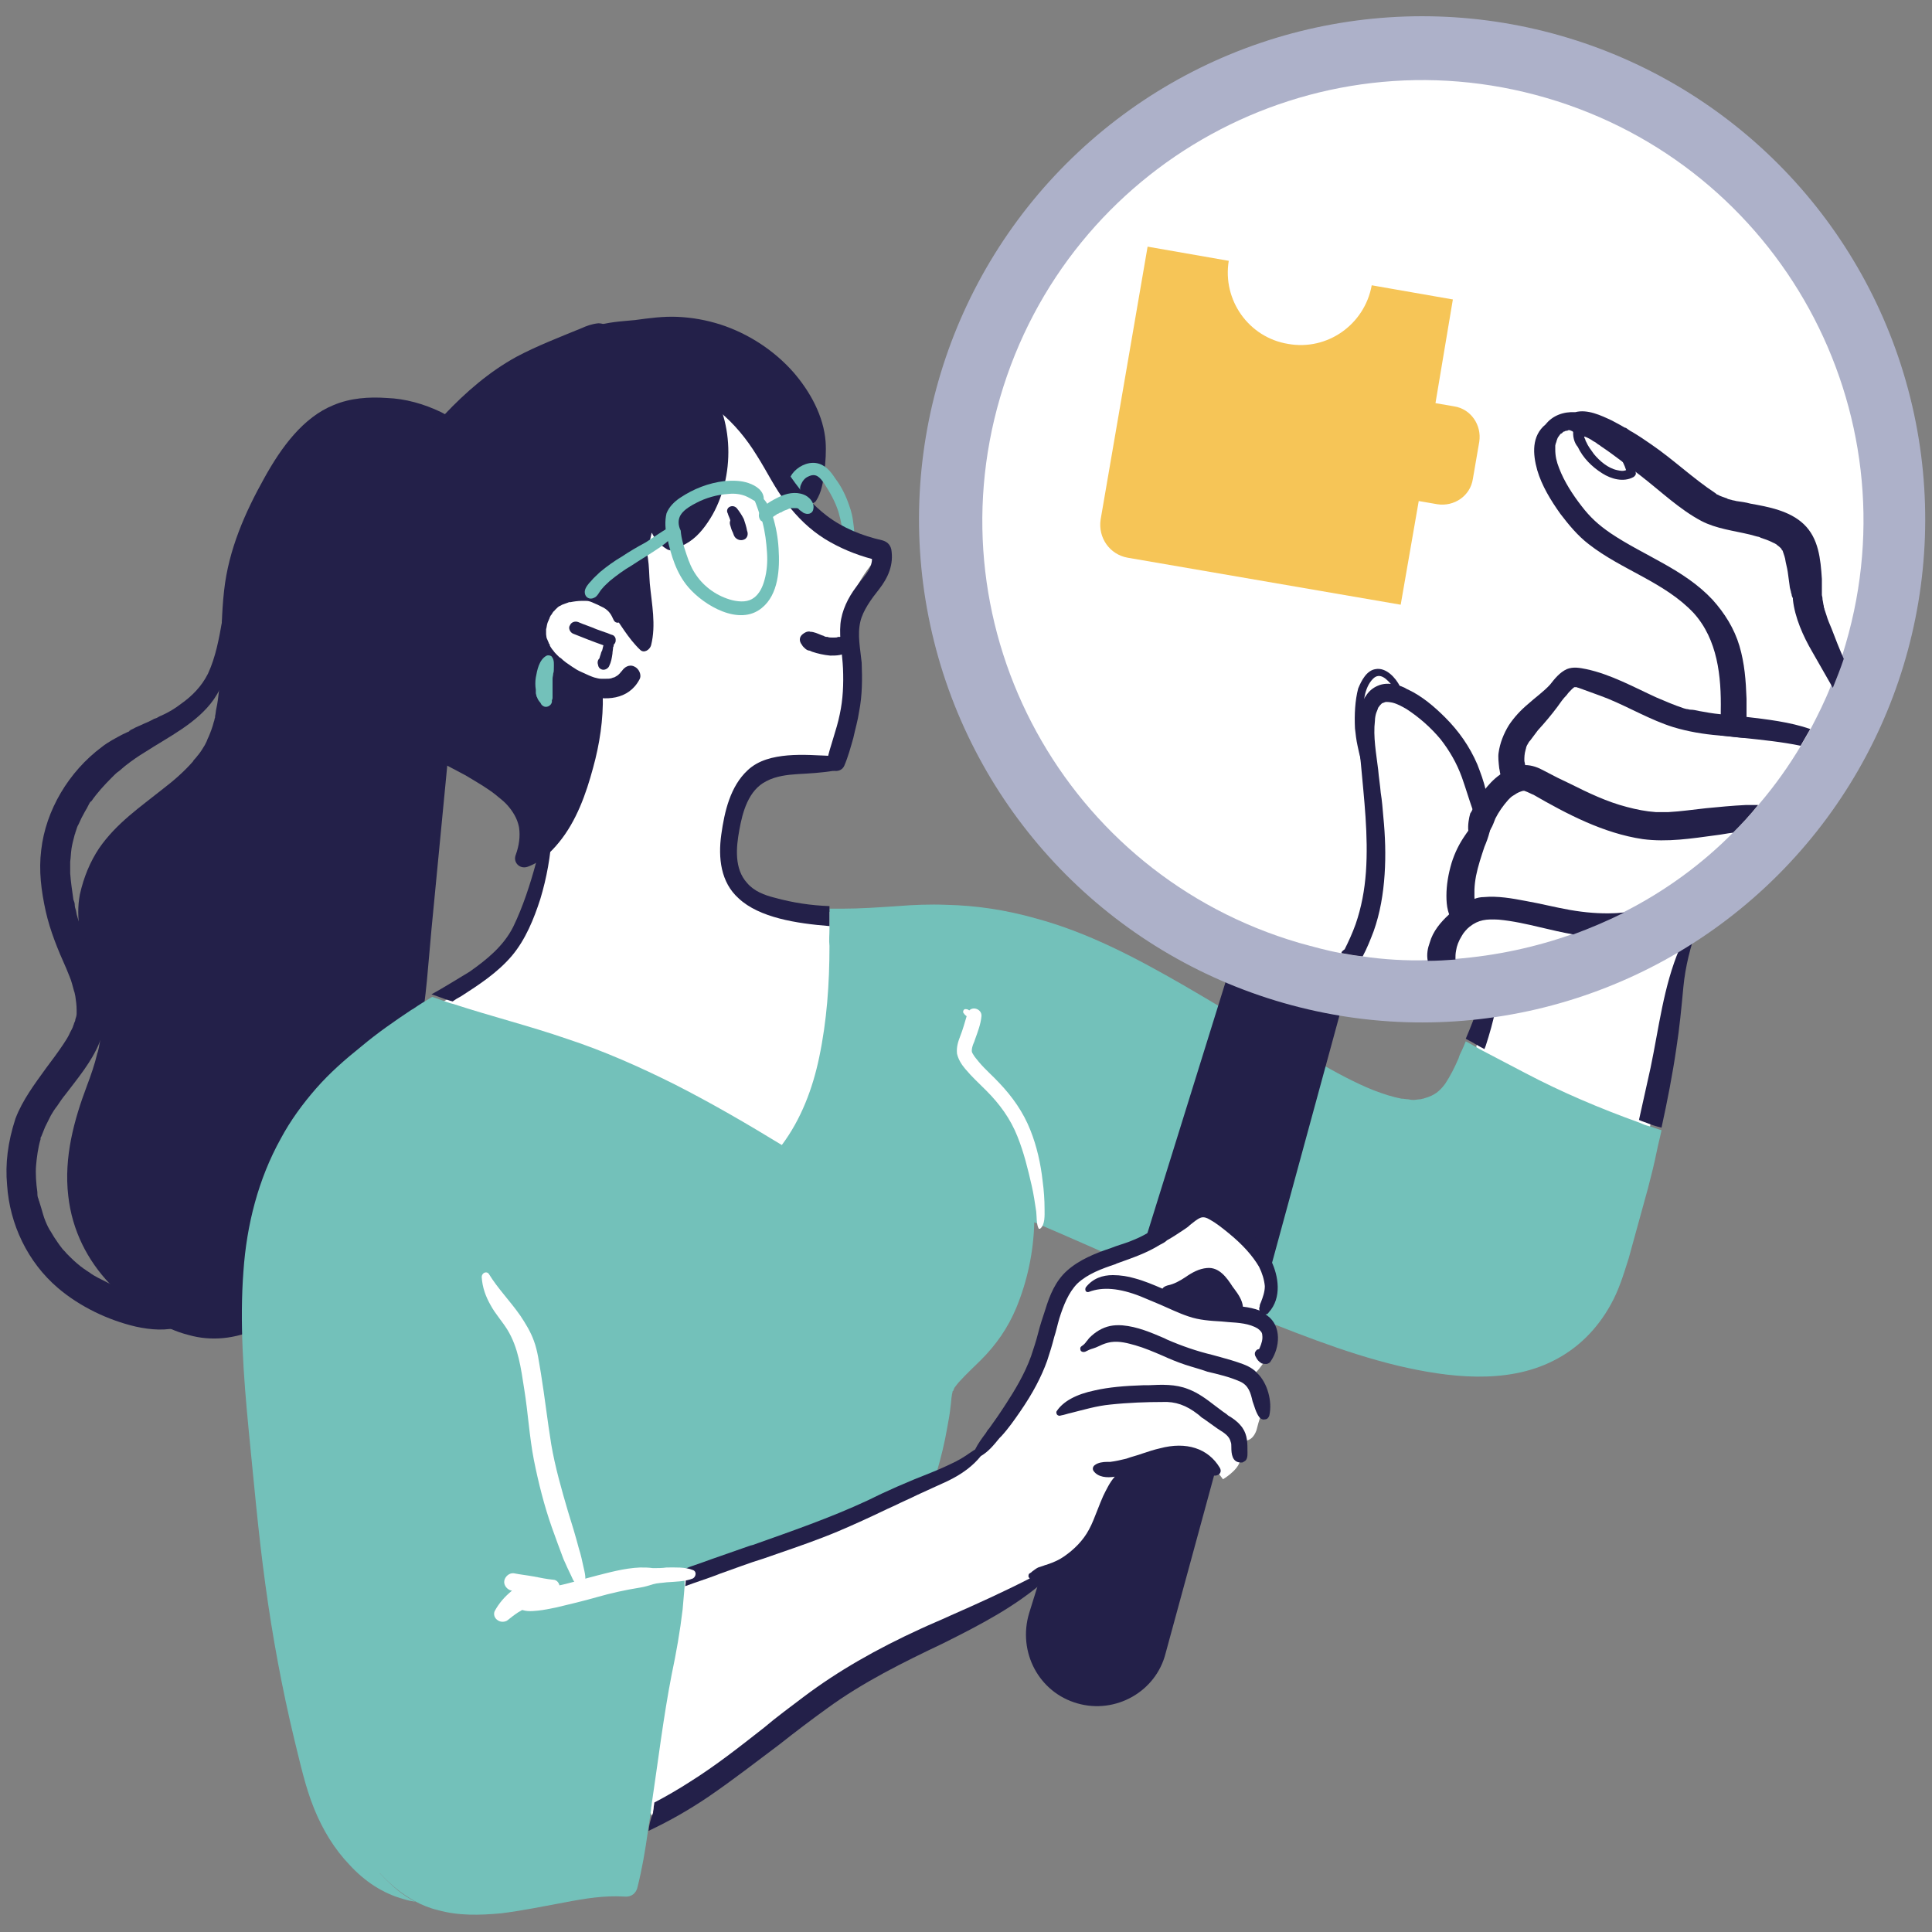 <?xml version="1.0" encoding="utf-8"?>
<!-- Generator: Adobe Illustrator 26.0.3, SVG Export Plug-In . SVG Version: 6.00 Build 0)  -->
<svg version="1.1" id="Calque_1" xmlns="http://www.w3.org/2000/svg" xmlns:xlink="http://www.w3.org/1999/xlink" x="0px" y="0px"
	 viewBox="0 0 300 300" style="enable-background:new 0 0 300 300;" xml:space="preserve">
<rect x="0" y="0" width="300" height="300" fill="#808080" stroke="none"/>
<style type="text/css">
	.st0{fill:#73C1BA;}
	.st1{fill:#F6C557;}
	.st2{fill:#232049;}
	.st3{fill-rule:evenodd;clip-rule:evenodd;fill:#73C1BA;}
	.st4{fill-rule:evenodd;clip-rule:evenodd;fill:#F6C557;}
	.st5{fill-rule:evenodd;clip-rule:evenodd;fill:#232049;}
	.st6{fill:#F2F2F2;}
	.st7{fill:#FFFFFF;}
	.st8{fill:#ADB1C9;}
	.st9{fill:none;}
	.st10{fill-rule:evenodd;clip-rule:evenodd;fill:#FFFFFF;}
	.st11{fill-rule:evenodd;clip-rule:evenodd;fill:#ADB1C9;}
</style>
<g>
	<path class="st7" d="M109.5,57.1c2.6,2.9,12.7,20.8,17.2,23.2c4.5,2.4,10.7,5,10.7,5s-5.5,5.3-5.5,10c0,4.8,1.1,11.4-0.7,16.7
		c-1.8,5.4-1.8,5.4-1.8,5.4s-8-0.8-12,3.9c-4.1,4.8-5.3,11.7-2.9,15.5c2.4,3.8,18.4,5.3,18.4,5.3s-0.2,44.9-1.2,45.1
		c-1,0.2-56.6-1.7-57.3-2.1c-0.7-0.5-9.6-27.7-9.6-27.7s13.5-4.5,17.9-17.9c4.4-13.4,0-23.2,0-23.2s-14.6-36.5-13.6-38
		C70.1,76.9,109.5,57.1,109.5,57.1z"/>
	<path class="st7" d="M264,139.8c-1.2,3.7-3.3,13.1-4.8,20.1c-1.4,6.9-5,25.3-5,25.3l-26-17.7l6-28.4L264,139.8z"/>
	<g>
		<g>
			<path class="st2" d="M10.6,185.7c0.6,5.4,3,10,6.4,13.6c2,2.1,4.2,3.9,6.5,5.4c1.8,1.2,3.8,2.1,5.8,2.6c3.5,1,7.3,0.6,10.7-1
				c7.1-3.3,12.4-11.1,16.2-18.9c4.1-8.4,7.2-17.6,9-27.1c1-5.3,1.3-10.7,1.8-16c0.8-8.3,1.6-16.6,2.4-24.9
				c0.8-8.4,1.6-16.7,2.2-25.1c0.3-4.2,0.5-8.3,0.7-12.5c0.1-2.1,0.1-4.2,0.1-6.3c0-2.1-0.2-4.2-0.2-6.3c0-0.2-0.1-0.4-0.1-0.6
				c0.9,0.6,1.8,1.3,2.7,2c0.6,0.5,1.2-0.5,0.7-1.1c-2-2.4-4.4-4.2-7-5.5c-2.7-1.3-5.6-2.1-8.4-2.2c-2.8-0.2-5.7,0-8.3,1.1
				c-4.7,1.9-8.1,6.5-10.8,11.4c-2.9,5.2-5.5,11-6.2,17.4c-0.4,3.5-0.4,7-0.5,10.5c-0.1,1.7-0.1,3.4-0.3,5.1
				c-0.1,0.9-0.2,1.8-0.4,2.7c-0.1,0.4-0.1,0.8-0.2,1.2c0,0.1,0,0.2,0,0.2c-0.1,0.2-0.1,0.5-0.2,0.7c-0.2,0.8-0.5,1.6-0.8,2.3
				c-0.1,0.2-0.2,0.4-0.3,0.7c-0.1,0.2-0.2,0.4-0.3,0.6c-0.3,0.5-0.6,1-1,1.5c-0.2,0.2-0.3,0.4-0.5,0.6c-0.1,0.1-0.3,0.3-0.3,0.4
				c-1.4,1.6-3,3-4.7,4.3c-3.5,2.8-7.2,5.3-9.9,9.2c-1.4,2.1-2.4,4.5-3,7.2c-0.7,3.7,0.2,7.4,1.3,10.8c0.5,1.6,1,3.2,1.4,4.9
				c0,0.1,0,0.2,0.1,0.2c0,0.1,0,0.2,0.1,0.4c0,0.2,0.1,0.4,0.1,0.6c0.1,0.5,0.1,0.9,0.2,1.4c0,0.4,0.1,0.9,0.1,1.3
				c0,0.5,0,0.7,0,0.9c0,0.8-0.1,1.7-0.2,2.5c-0.1,0.3-0.1,0.7-0.2,1c0,0-0.1,0.4-0.1,0.4c0,0.1-0.1,0.2-0.1,0.3
				c-0.4,1.7-1,3.4-1.6,5C11.5,173.9,9.9,179.7,10.6,185.7z"/>
		</g>
		<g>
			<path class="st2" d="M87.9,55.3c1,0,2-0.4,2.8-1c0.8-0.6,1.5-1.3,2.5-1.6c1-0.3,2.1-0.5,3.2-0.6c0.1,0.2,0.3,0.4,0.6,0.5
				c2.9,0.8,5.3,2.7,7.9,4.2c4.1,2.4,7.5,5.1,10.7,8.8c1.7,1.9,3.9,3.5,5.1,5.7c1,1.7,1.8,4.1,3.6,5.1c-0.2,0.7,0,1.3,0.6,1.7
				c0.5,0.3,1.4,0.2,1.8-0.3c0.9-1.4,1.1-2.9,1.3-4.5c0.2-1.6,0.3-3.2,0.2-4.7c-0.3-4-2.4-7.8-5-10.8c-3-3.4-7-6-11.3-7.4
				c-2.2-0.7-4.4-1.1-6.7-1.2c-2.2-0.1-4.4,0.2-6.6,0.5c-2.1,0.2-4.3,0.3-6.3,1c-1,0.4-1.9,1-2.6,1.7c-0.7,0.7-1.2,1.6-1.9,2.2
				C87.2,54.8,87.4,55.3,87.9,55.3z"/>
			<path class="st0" d="M123,73.6c0.8-1.1,2.3-1.9,3.7-1.7c1.4,0.2,2.3,1.3,3,2.4c1,1.3,1.7,2.8,2.2,4.3c0.3,0.8,0.5,1.7,0.6,2.6
				c0.1,0.8,0.3,1.9-0.1,2.6c-0.2,0.4-0.9,0.6-1.2,0.1c-0.4-0.7-0.4-1.5-0.5-2.2c-0.1-0.7-0.3-1.5-0.5-2.2c-0.5-1.6-1.3-3-2.2-4.4
				c-0.7-1-1.3-1.7-2.5-1.1c-0.5,0.2-0.9,0.7-1.1,1.2c-0.3,0.6-0.1,1,0,1.6c0.1,0.7-0.8,1.2-1.3,0.8C121.7,76.6,122.3,74.6,123,73.6
				z"/>
			<path class="st2" d="M102.3,58.7c2.8-1.3,6.3,0,8.8,1.5c2.8,1.7,5.1,4,7.1,6.6c1.8,2.3,3,5,4.7,7.4c1.6,2.3,3.3,4.2,5.5,5.9
				c2.5,1.9,5.5,3.1,8.6,3.8c0.7,0.2,1.2,0.6,1.4,1.4c0.4,2.4-0.5,4.4-1.9,6.2c-1.2,1.5-2.5,3.3-2.9,5c-0.5,2.1,0,4.3,0.2,6.4
				c0.1,2.5,0.1,5.1-0.4,7.6c-0.2,1.4-0.6,2.7-0.9,4.1c-0.4,1.4-0.8,2.9-1.4,4.3c-0.6,1.4-3,0.9-2.7-0.7c0.5-2.4,1.5-4.8,2-7.3
				c0.5-2.3,0.6-4.7,0.5-7.1c-0.1-2.3-0.6-4.6-0.4-6.9c0.2-2.1,1.2-4.1,2.4-5.7c0.6-0.9,1.4-1.7,2-2.7c0.3-0.5,0.5-1.1,0.5-1.7
				c-2.6-0.7-5-1.7-7.3-3.1c-2.4-1.5-4.3-3.4-6-5.6c-1.8-2.3-3-4.9-4.6-7.4c-1.6-2.6-3.5-4.9-5.8-6.8c-1.3-1.1-2.7-2.1-4.2-2.8
				c-1.6-0.7-3.2-1-4.9-1.5C102.1,59.3,102,58.8,102.3,58.7z"/>
			<path class="st2" d="M81.4,97.2c0.1-1.5,0.7-3.2,1.8-4.3c2-2.1,5-3,7.9-2.4c1.4,0.3,2.9,0.8,3.9,1.8c1,0.9,1.9,2.4,1.6,3.8
				c-0.2,0.7-1,0.8-1.3,0.2c-0.4-0.9-0.7-1.4-1.5-1.9c-0.1,0-0.1-0.1-0.2-0.1c0,0-0.2-0.1-0.2-0.1c-0.2-0.1-0.4-0.2-0.6-0.3
				c-0.2-0.1-0.5-0.2-0.7-0.3c0,0-0.2-0.1-0.2-0.1c-0.1,0-0.2-0.1-0.3-0.1c-0.3-0.1-0.5-0.1-0.8-0.1c-0.1,0-0.3,0-0.4,0
				c-0.7,0-1.3,0.1-1.8,0.2c0,0-0.2,0-0.2,0c-0.1,0-0.2,0.1-0.3,0.1c-0.3,0.1-0.5,0.2-0.8,0.3c-0.1,0-0.1,0.1-0.2,0.1
				c0,0-0.1,0.1-0.2,0.1c-0.2,0.1-0.4,0.3-0.6,0.5c0,0-0.1,0.1-0.2,0.2c0,0.1-0.1,0.1-0.1,0.1c-0.2,0.2-0.3,0.5-0.5,0.7
				c-0.1,0.2-0.2,0.4-0.2,0.5c-0.1,0.1-0.1,0.3-0.2,0.4c0,0.1-0.1,0.2-0.1,0.3c-0.1,0.3-0.1,0.6-0.2,0.9c0,0.2,0,0.3,0,0.5
				c0,0,0,0.1,0,0.3c0,0.1,0.1,0.7,0.1,0.6c0.1,0.2,0.2,0.5,0.3,0.7c0,0.1,0.1,0.2,0.1,0.2c0-0.1,0.1,0.2,0.1,0.3
				c0.2,0.3,0.3,0.5,0.5,0.7c0.2,0.3,0.4,0.5,0.6,0.7c0.3,0.3,0.4,0.4,0.6,0.5c0.5,0.5,1.1,0.9,1.7,1.3c0.6,0.4,0.9,0.6,1.6,0.9
				c0.4,0.2,0.7,0.3,1.1,0.5c0.2,0.1,0.3,0.1,0.5,0.2c0.1,0,0.2,0.1,0.3,0.1c0.4,0.1,0.7,0.2,1.1,0.2c0.2,0,0.3,0,0.5,0
				c0.5,0,0.8,0,1.1-0.1c0,0,0.2-0.1,0.3-0.1c0.1,0,0.2-0.1,0.4-0.2c0.2-0.1,0.3-0.2,0.4-0.3c0,0,0.2-0.2,0.2-0.2
				c0.1-0.1,0.3-0.5,0.2-0.2c0.4-0.7,1.2-1.2,2-0.8c0.7,0.3,1.2,1.3,0.8,2c-1.7,3.2-5.3,3.4-8.5,2.4c-3.1-1-6.3-3.2-8-6
				C81.7,100.5,81.3,99,81.4,97.2z"/>
			<path class="st2" d="M88.5,97.1c0.2-0.5,0.8-0.7,1.3-0.5c0.9,0.4,1.9,0.7,2.8,1.1c0.5,0.2,0.9,0.3,1.4,0.5
				c0.4,0.1,0.7,0.3,1.1,0.4c0.3,0.1,0.5,0.4,0.5,0.7c0,0.1,0,0.1,0,0.2c0,0.3-0.2,0.5-0.3,0.6c0,0.1,0,0.3-0.1,0.4
				c0,0.3-0.1,0.7-0.1,1c-0.1,0.7-0.2,1.3-0.5,1.9c-0.1,0.3-0.5,0.6-0.9,0.6c-0.3,0-0.7-0.2-0.8-0.6c0-0.1-0.1-0.3-0.1-0.5
				c0-0.3,0.1-0.5,0.3-0.7c0-0.2,0.1-0.3,0.1-0.4c0.1-0.2,0.1-0.4,0.2-0.6c0-0.1,0.1-0.1,0.1-0.2c0.1-0.3,0.1-0.5,0.2-0.8
				C92,99.6,90.5,99,89,98.4C88.5,98.2,88.2,97.5,88.5,97.1z"/>
			<path class="st2" d="M113.3,78.7c0.4-0.2,0.8-0.1,1.1,0.2c0.4,0.5,0.8,1.1,1.1,1.7c0.2,0.6,0.4,1.2,0.5,1.8
				c0.2,0.5,0.1,1-0.3,1.3c-0.5,0.3-1.1,0.2-1.5-0.2c-0.2-0.2-0.3-0.5-0.4-0.8c-0.2-0.4-0.3-0.7-0.4-1.1c-0.1-0.3-0.1-0.5,0-0.8
				c-0.1-0.4-0.3-0.7-0.4-1.1C112.8,79.4,112.9,78.9,113.3,78.7z"/>
			<g>
				<path class="st2" d="M124.5,98.6c0.2-0.2,0.5-0.4,0.8-0.5c0.2,0,0.3-0.1,0.5,0c0.1,0,0.1,0,0,0c0.6,0,1.2,0.3,1.7,0.5
					c0.2,0.1,0.4,0.1,0.5,0.2c0.2,0.1,0.3,0.1,0.5,0.1c0.2,0.1,0.5,0.1,0.7,0.1c0.1,0,0.2,0,0.3,0c0.3,0,0.5,0,0.6-0.1
					c0.1,0,0.2,0,0.3,0c0.6-0.2,1.2,0,1.6,0.6c0.3,0.6,0.1,1.2-0.3,1.6c-0.8,0.7-1.8,0.7-2.8,0.7c-1-0.1-1.9-0.3-2.8-0.6
					c-0.2-0.1-0.4-0.2-0.6-0.2c-0.3-0.1-0.5-0.3-0.7-0.5c-0.1-0.1-0.2-0.2-0.3-0.4C124.1,99.6,124.1,99,124.5,98.6z"/>
			</g>
			<path class="st0" d="M38.6,221.9c0.8,8,1.5,16.1,2.6,24.1c1.1,8.1,2.6,16.2,4.5,24.1c0.9,3.6,1.7,7.4,3.1,10.8
				c1.3,3.2,3.1,6.2,5.5,8.7c2.3,2.5,5.1,4.4,8.4,5.3c0.6,0.2,1.2,0.3,1.8,0.4c-2-1-3.7-2.5-5.3-4.2c-0.1-0.1-0.1-0.1-0.2-0.2
				c0.3-0.3,0.6-0.7,0.9-1.1c0.6,0.3,1.4,0.3,1.9-0.3c1-1.1,2.1-2.2,3.2-3.2c2.4-2.1,4.8-4.4,6.6-7.1c1.5-2.2,2.9-4.5,4.9-6.1
				c1.8-1.6,3.7-2.5,6.1-3.2c3-1,6.1-1.5,9.1-2.1c3.6-0.7,7.2-1.5,10.7-2.5c3.3-1,6.4-2.3,9.5-3.5c5.9-2.4,11.9-4.6,17.4-7.8
				c2.2-1.3,4.4-2.7,6.1-4.5c1.7-1.8,2.9-3.9,4.1-5.9c2.6-4.6,4.5-9.7,5.9-14.8c0.7-2.4,1.3-4.8,1.7-7.2c0.2-1.1,0.4-2.1,0.5-3.2
				c0.1-0.6,0.1-1.2,0.2-1.7c0-0.2,0.1-0.4,0.1-0.5c0-0.1,0-0.2,0.1-0.2c0.1-0.2,0.1-0.3,0.2-0.5c0.3-0.4,0.6-0.8,0.9-1.1
				c1-1.1,2.1-2.1,3.2-3.2c2.4-2.4,4.2-5,5.5-8.1c1.7-4.1,2.7-8.7,2.8-13.3c10.4,4.4,20.6,9.2,31.1,13.4c8.4,3.3,16.7,6.8,25.5,8.9
				c7.7,1.8,16.7,2.9,24-0.8c3.8-1.9,6.8-4.9,8.9-8.7c1.3-2.3,2-4.7,2.8-7.2c1-3.6,2-7.3,3-10.9c0.5-1.9,1-3.9,1.4-5.9
				c0.2-1,0.5-2.1,0.7-3.1c-0.7-0.2-1.4-0.5-2.2-0.7c-0.4-0.1-0.8-0.3-1.3-0.5c-6.1-2.2-12-4.7-17.7-7.7c-2.1-1.1-4.2-2.2-6.3-3.3
				c-1-0.5-1.9-1.1-2.9-1.6c-0.2,0.5-0.4,1-0.6,1.4c-0.2,0.4-0.4,0.8-0.5,1.2c-0.6,1.4-1.3,2.8-2.1,4c-0.9,1.2-1.7,1.8-3.1,2.2
				c0,0-0.3,0.1-0.3,0.1c-0.2,0-0.3,0.1-0.5,0.1c-0.3,0-0.7,0.1-1,0.1c-0.1,0-0.4,0-0.8-0.1c-0.4,0-0.7-0.1-1.1-0.1
				c-1.5-0.3-2.7-0.7-4.3-1.3c-3-1.2-5.9-2.8-8.7-4.4c-3.2-1.8-6.4-3.4-9.6-5.3c-3.8-2.2-7.4-4.4-11.2-6.6
				c-7.3-4.2-14.8-8.2-23-10.4c-4.6-1.3-9.2-2-13.9-2.1c-2.5-0.1-5,0-7.5,0.2c-3,0.2-5.8,0.4-8.6,0.4c-0.7,0-1.3,0-2,0
				c0,0.4,0,0.7,0,1.1c0,0.7,0,1.3,0,2c0,0.9-0.1,1.8,0,2.7c0,5.8-0.4,11.6-1.6,17.3c-1,4.8-2.8,9.6-5.8,13.6
				c-5.4-3.3-10.9-6.5-16.6-9.4c-5.4-2.7-11-5.2-16.8-7.1c-5.8-2-11.8-3.5-17.6-5.4c-0.1,0-0.3-0.1-0.4-0.1c-1-0.3-1.9-0.7-2.9-1
				c-1,0.6-2,1.2-3,1.9c-0.1,0-0.1,0.1-0.2,0.1c-2.7,1.8-5.3,3.6-7.8,5.7c-2.5,2-4.9,4.1-7,6.5c-2.1,2.4-4,5-5.5,7.8
				c-3.5,6.3-5.3,13.4-5.8,20.6C37.2,205.3,37.8,213.6,38.6,221.9z"/>
			<path class="st2" d="M55.4,85.7c1-3.7,2.5-7.2,4.7-10.3c2.7-3.8,5.7-7.6,8.9-11c3.3-3.5,7-6.7,11.2-9c3.2-1.7,6.6-3,10-4.4
				c0.9-0.4,1.7-0.7,2.7-0.8c1.3,0,2.6,1,3.8,1.5c1.3,0.5,2.7,0.7,3.9,1.3c1.5,0.6,3.2,1.2,4.5,2.1c3.1,2.1,5.7,5.2,7,8.8
				c1.2,3.6,1.3,7.6,0.4,11.3c-0.5,1.9-1.2,3.7-2.2,5.3c-1,1.6-2.2,3.1-3.9,4c-0.9,0.4-1.9,1.3-2.8,0.8c-1-0.6-1.8-1.4-2.3-2.4
				c0-0.1-0.1-0.1-0.1-0.2c-0.2,0.9-0.4,1.8-0.7,2.8c-0.4,1.2-1,2.3-1.6,3.4c-0.5,0.9-1,2-1.9,2.5l0,0.2c0,1-1.5,1.6-2.2,0.9
				c-1.7-1.6-4.5-2.2-7.1-1.9c-0.8,1-1.5,2-2.3,3c-0.5,0.6-0.9,1.2-1.4,1.9c-0.2,0.3-0.4,0.6-0.6,0.9c0,0-0.2,0.3-0.2,0.3
				c-0.1,0.1-0.1,0.2-0.2,0.4c-0.1,0.1-0.2,0.2-0.2,0.4c0.5,2.3,1.7,4.5,3.2,6.2c1.5,1.8,3.8,3.4,6.2,3.1c0.7-0.1,1.4,0.4,1.4,1.1
				c0.1,3.8-0.5,7.7-1.5,11.3c-1.1,4.1-2.6,8.3-5.3,11.6c-1.3,1.6-2.9,3.1-4.9,3.8c-1.2,0.4-2.3-0.7-1.8-1.9
				c0.5-1.4,0.7-2.8,0.5-4.2c-0.2-1.1-0.7-2.1-1.5-3.1c-0.5-0.6-0.7-0.8-1.3-1.3c-0.6-0.5-1.2-1-1.8-1.4c-1.3-0.9-2.4-1.5-3.7-2.3
				c-2.6-1.4-5.3-2.7-7.8-4.4c-3-2.1-5.3-5.1-7-8.4C53.9,100.9,53.5,92.8,55.4,85.7z"/>
			<path class="st2" d="M94.7,94.7c1.6,2.1,2.8,4.4,4.7,6.2c0.6,0.6,1.5,0,1.7-0.7c0.8-3.2,0.1-6.4-0.2-9.6c-0.1-1.3-0.1-2.7-0.3-4
				c-0.2-1.1-0.4-2.5-1.4-3.1c-0.2-0.1-0.4,0-0.4,0.2c-0.1,0.7,0,1.4,0.1,2.1c-0.1-0.2-0.3-0.3-0.5-0.4c-0.7-0.4-1.5-0.1-2.2,0.2
				c-1.5,0.7-3.7,1.6-4,3.5C91.6,91.2,93.5,93.2,94.7,94.7z"/>
			<path class="st2" d="M56.8,72.1c0.2-0.4,0.6-0.6,1-0.6c0.8,0.2,1.5,0.6,2.1,1.1c0.1,0.1,0.3,0.1,0.4,0.2c0-0.9-0.1-1.7-0.1-2.5
				c0-0.5,0.3-1,0.8-1c0.5,0,1,0.3,1,0.8c0,0.1,0,0.2,0,0.4c0.1,0.8,0.3,1.7,0.2,2.5c0,0.1,0,0.3-0.1,0.4c0,0.2,0,0.3,0,0.5
				c0.1,0.1,0.3,0.2,0.4,0.4c0.2,0.2,0.2,0.5,0.3,0.8c0,0.4-0.3,0.7-0.7,0.7c-0.4,0.4-1.1,0.6-1.5,0.2c-0.3-0.3-0.6-0.6-0.9-0.9
				c-0.1-0.1-0.3-0.3-0.4-0.4c-0.1-0.1-0.2-0.2-0.3-0.3c-0.8-0.4-1.4-0.7-2-1.2C56.8,72.9,56.6,72.4,56.8,72.1z"/>
			<path class="st0" d="M103.6,83.5c0.6,2.7,1.4,5.5,3.3,7.7c2.4,2.8,7.9,6.1,11.4,3.2c2.6-2.1,2.8-6.1,2.6-9.2
				c-0.1-1.7-0.4-3.4-0.9-5c-0.3-1-0.7-1.9-1.4-2.7c0-1.3-1.2-2.1-2.4-2.5c-1.2-0.4-2.4-0.4-3.7-0.3c-2.5,0.3-4.8,1.2-6.9,2.6
				c-0.9,0.6-1.7,1.4-2.1,2.4C103.2,80.9,103.3,82.3,103.6,83.5z M105.8,79.8c0.5-0.7,1.5-1.3,2.3-1.7c1.5-0.8,3.3-1.3,5-1.4
				c0.9-0.1,1.8,0,2.6,0.3c0.5,0.2,1,0.5,1.5,0.8c0.2,0.4,0.3,0.8,0.5,1.3c0.2,0.7,0.5,1.3,0.7,2c0.4,1.5,0.6,3.1,0.7,4.7
				c0.1,1.4,0,2.9-0.4,4.3c-0.3,1.1-0.8,2.1-1.6,2.7c-0.9,0.7-2.1,0.7-3.4,0.4c-2.3-0.6-4.3-2-5.6-3.9c-0.7-1-1.1-2-1.5-3.2
				c-0.4-1.2-0.8-2.4-0.9-3.7C105.3,81.6,105.2,80.6,105.8,79.8z"/>
			<g>
				<path class="st0" d="M118.1,79.3c0.6-1,1.8-1.6,2.8-2.1c1.2-0.6,2.6-0.9,3.9-0.4c0.8,0.3,1.7,1.2,1.5,2.2
					c-0.1,0.8-0.9,1-1.6,0.6c-0.2-0.2-0.3-0.2-0.4-0.3c-0.1-0.1-0.3-0.2-0.3-0.3c-0.2-0.1-0.3-0.1-0.3-0.1c-0.1,0-0.1,0-0.2,0
					c-0.2,0-0.3,0-0.5,0c-0.1,0-0.1,0-0.2,0c-0.2,0.1-0.4,0.1-0.5,0.2c-0.3,0.1-0.6,0.2-0.9,0.4c-0.1,0.1-0.2,0.1-0.3,0.1
					c-0.1,0.1-0.3,0.2-0.4,0.2c-0.2,0.2-0.5,0.3-0.7,0.5c-0.2,0.2-0.2,0.2-0.3,0.3c-0.4,0.5-1.2,0.6-1.6,0.2
					C117.8,80.4,117.7,79.8,118.1,79.3z"/>
				<path class="st0" d="M121.4,79.5C121.3,79.6,121.3,79.6,121.4,79.5L121.4,79.5z"/>
				<path class="st0" d="M123.8,78.9C123.9,78.9,124,78.9,123.8,78.9L123.8,78.9z"/>
			</g>
			<path class="st0" d="M91.8,90.2c0.4-0.5,0.9-0.9,1.4-1.4c1.1-0.9,2.2-1.7,3.4-2.4c1.2-0.8,2.4-1.5,3.7-2.2
				c1.1-0.7,2.2-1.5,3.4-2.2c0.7-0.4,1.5,0.3,1,1c-0.8,1-1.9,1.8-3,2.5c-1.2,0.8-2.4,1.5-3.6,2.3c-1.2,0.7-2.3,1.5-3.4,2.4
				c-0.4,0.4-0.8,0.7-1.2,1.2c-0.4,0.4-0.7,1.2-1.2,1.4c-0.7,0.4-1.5,0-1.5-0.9C90.8,91.3,91.4,90.6,91.8,90.2z"/>
			<path class="st0" d="M83.2,105.2c0.2-1.1,0.5-2.8,1.7-3.4c0.3-0.1,0.7,0,0.8,0.2c0.4,0.5,0.3,1.2,0.3,1.8c0-0.3,0,0.1,0,0.1
				c0,0.2,0,0.4-0.1,0.7c0,0.3-0.1,0.5-0.1,0.8c0,0.3,0,0.6,0,0.8c0,0.1,0,0.1,0,0.2c0,0.2,0,0.3,0,0.4c0,0.2,0,0.3,0,0.5
				c0,0.2,0,0.5,0,0.7c0,0.1,0,0.2,0,0.3c0,0.1,0,0.3-0.1,0.4c0,0.1,0,0.2,0,0.3c-0.1,0.6-0.9,1-1.4,0.6c-0.2-0.1-0.3-0.3-0.4-0.5
				c-0.2-0.2-0.4-0.5-0.5-0.8c0-0.1-0.1-0.1-0.1-0.2c0-0.2-0.1-0.3-0.1-0.5c0-0.2,0-0.3,0-0.5C83.1,106.5,83.1,105.8,83.2,105.2z"/>
			<path class="st2" d="M167.3,264.5c5.9,1.7,12.2-1.8,13.7-7.8l35.3-129.5l-16.6-4.9l-39.9,128.2
				C158,256.5,161.3,262.8,167.3,264.5z"/>
			<path class="st7" d="M89.6,249.7c0,0,0.2,0.4,0.4,1.2c1.3,3.7,5.4,15.3,8.2,23.2c1,2.6,1.8,4.8,2.3,6.2c0.2,0.5,0.4,1,0.5,1.2
				c0.1,0.2,0.2,0.4,0.2,0.4c0.3-0.2,23.5-16.9,31.3-21.1c7.8-4.2,21.3-10.4,24.2-12.4c2.9-2,6.2-4,6.2-4s5.1-1.8,6.7-5.3
				c1.6-3.5,4-10.3,4-10.3s4.4-3.7,7.4-3.4c3,0.3,6.1,0.6,7.1,2c0.4,0.6,0.9,1.1,1.2,1.5c0.4,0.5,0.6,0.8,0.6,0.8s2.2-1.3,2.6-2.7
				c0-0.1,0-0.2,0-0.2c0.1-1.6-0.1-3.2-0.1-3.2s0.5,0.2,1.1,0.1c0.6-0.1,1.2-0.5,1.6-1.6c0.2-0.8,0.4-1.5,0.6-2.1
				c0.4-1.3,0.7-2.3,0.7-2.3l-2.1-3.9c0,0,0.4-0.3,0.9-0.9c0.3-0.3,0.5-0.6,0.8-1c0.5-0.6,1-1.4,1.2-2.2c0.7-2.2-1.5-5.2-1.5-5.2
				s2-1.5,1.6-4.7c-0.4-3.2-3.2-6.9-6.2-9.3c-3-2.3-4.1-3-5.9-2.1c-1.8,0.8-8,5.7-11.9,6.5c-3.9,0.8-6.3,1.5-8.3,5.5
				c-2,4-5.8,18.8-11.6,23.6c-5.8,4.8-10.3,5.8-24.5,12.1c-6.6,2.9-15.1,5.9-22.6,8.4c-1.1,0.3-2.1,0.7-3.1,1
				C95.6,248,89.6,249.7,89.6,249.7z M192.4,204.5c0,0-2.1-0.1-4.8-0.5c-2.8-0.4-6.7-2.1-6.7-2.1s5.1-3.2,6.8-3.3
				C189.2,198.6,192.4,204.5,192.4,204.5z"/>
			<g>
				<path class="st2" d="M106.4,246.3c1.6-0.6,3.2-1.1,4.8-1.7l0.5-0.2c2.3-0.8,4.6-1.7,6.9-2.4l2.3-0.8c2.9-1,6.1-2.1,9.2-3.4
					c2.6-1.1,5.2-2.3,7.7-3.5l1.1-0.5c1.2-0.6,2.4-1.1,3.6-1.7c1.5-0.7,3.1-1.4,4.6-2.1c2.3-1.1,4-2.4,5.2-3.9
					c1.2-0.7,2-1.7,2.9-2.8l0.3-0.3c1.1-1.2,2-2.5,2.9-3.8c2-2.9,3.3-5.4,4.2-7.9c0.4-1.2,0.8-2.5,1.1-3.7c0.3-0.9,0.5-1.9,0.8-2.9
					c0.6-1.9,1.4-4,2.8-5.4c1.6-1.5,3.8-2.3,5.9-3l0.2-0.1c2.5-0.9,4.6-1.6,6.7-2.9c0.4-0.2,0.8-0.4,1.1-0.7
					c0.9-0.5,1.8-1.1,2.7-1.7c0.3-0.2,0.6-0.4,0.9-0.7c0.5-0.4,1.1-0.9,1.6-1.1c0.5-0.2,1,0,1.5,0.3c0.9,0.5,1.8,1.2,2.9,2.1
					c2.2,1.8,3.7,3.5,4.7,5.2c0.5,1,0.8,2,0.9,3c0,0.9-0.3,1.7-0.6,2.5c-0.1,0.2-0.2,0.4-0.2,0.7c-0.1,0.2-0.1,0.4,0,0.6
					c-0.8-0.3-1.7-0.5-2.6-0.6c-0.1-1-0.7-1.9-1.3-2.7l-0.3-0.4c-0.9-1.4-2.1-3.1-4-2.9c-1.2,0.1-2.3,0.7-3.3,1.4
					c-0.9,0.6-1.8,1.1-2.8,1.3c-0.3,0.1-0.6,0.2-0.8,0.5c-1.4-0.6-2.8-1.2-4.3-1.6c-1-0.3-2.2-0.5-3.4-0.5c-1.6,0-3.1,0.5-4.2,1.9
					c-0.1,0.2-0.1,0.4,0,0.6c0.1,0.1,0.3,0.2,0.5,0.1c2.1-0.8,4.7-0.6,8,0.7c1,0.4,2.1,0.9,3.1,1.3c1.4,0.6,2.8,1.3,4.3,1.8
					c1.7,0.6,3.5,0.7,5.2,0.8l1.1,0.1c1.5,0.1,3.2,0.2,4.5,1c0.4,0.3,0.7,0.6,0.7,1c0.1,0.7-0.1,1.3-0.4,2l-0.1,0.2
					c-0.2,0-0.4,0.1-0.5,0.3c-0.2,0.2-0.2,0.6,0,0.9c0.2,0.4,0.4,0.7,0.9,1c0.2,0.1,0.6,0.1,0.8,0.1c0.3-0.1,0.5-0.2,0.6-0.4
					c1.5-2.2,1.7-5.5-0.5-7.1c-0.1-0.1-0.2-0.1-0.3-0.2c0.2,0,0.4-0.1,0.5-0.3c2.1-2.3,1.5-5.7,0.4-8c-1.1-2.2-3-4.4-5.8-6.6
					c-0.9-0.7-2-1.5-3.1-2.1c-0.6-0.3-1.3-0.7-2.2-0.7c-0.2,0-0.4,0-0.6,0.1c-0.9,0.2-1.6,0.7-2.3,1.2l-0.3,0.2
					c-1.3,0.9-2.7,1.7-4,2.5L179,191c-1,0.6-1.9,1.1-2.9,1.5c-0.9,0.4-1.9,0.7-2.8,1l-0.8,0.3c-2.4,0.8-4.9,1.8-6.8,3.5
					c-1.8,1.6-2.7,3.8-3.4,6.1c-0.4,1.2-0.8,2.4-1.1,3.6c-0.3,1.2-0.7,2.4-1.1,3.6c-1,2.8-2.6,5.4-3.9,7.4c-0.9,1.4-1.8,2.7-2.6,3.8
					c-0.2,0.2-0.4,0.5-0.5,0.7c-0.6,0.8-1.2,1.6-1.7,2.6c-0.1,0-0.1,0.1-0.2,0.1c-0.9,0.6-1.7,1.2-2.7,1.7c-1.2,0.6-2.5,1.2-4,1.8
					c-3.6,1.4-7,2.9-9.8,4.3c-5.8,2.7-11.9,4.8-17.8,6.9l-0.4,0.1c-2,0.7-4,1.4-6,2.1c-1.1,0.4-2.2,0.8-3.4,1.2
					c-0.2,0.1-0.5,0.2-0.7,0.3c0,0.4,0,0.7,0,1.1C106.5,245.1,106.5,245.7,106.4,246.3z M190.5,203.1l-0.2,0
					c-1.9-0.1-3.7-0.3-5.5-0.9c-0.5-0.2-1.1-0.4-1.6-0.7c0.6-0.2,1.1-0.5,1.7-0.8c0.2-0.1,0.5-0.2,0.7-0.4c0.6-0.3,1.1-0.6,1.7-0.7
					c0.1,0,0.2,0,0.2-0.1l0.2,0c0.2,0.2,0.4,0.5,0.6,0.7c0.1,0.1,0.2,0.2,0.3,0.3l0.2-0.1l-0.2,0.2l0.1,0.1c0.1,0.1,0.2,0.2,0.3,0.3
					c0.2,0.2,0.4,0.5,0.5,0.7l0.3,0.4C190,202.5,190.3,202.8,190.5,203.1z"/>
				<path class="st2" d="M184,211.9c-1.2-0.4-2.4-0.9-3.5-1.4c-1.4-0.6-2.8-1.2-4.2-1.6c-1.1-0.3-2.4-0.7-3.8-0.5
					c-0.6,0.1-1.2,0.3-1.8,0.6c-0.4,0.2-0.7,0.3-1,0.4c-0.4,0.1-0.8,0.3-1.2,0.5c-0.3,0.1-0.6,0-0.7-0.2c-0.1-0.3-0.1-0.5,0.2-0.7
					c0.3-0.2,0.5-0.4,0.7-0.7c0.2-0.2,0.3-0.4,0.5-0.6c0.4-0.4,0.9-0.8,1.4-1.1c1.2-0.7,2.3-0.9,3.7-0.8c2.3,0.2,4.4,1.1,6.5,2
					l0.4,0.2c2.3,1,4.6,1.8,7.1,2.4c1.4,0.4,2.6,0.7,3.8,1.1c1.2,0.4,2.3,0.8,3.1,1.7c1.6,1.5,2.4,4.4,1.9,6.6
					c-0.1,0.3-0.3,0.6-0.7,0.6c-0.3,0.1-0.7-0.1-0.9-0.4c-0.5-0.7-0.7-1.6-1-2.4c-0.3-1.3-0.6-2.5-2-3.1c-1.6-0.7-3.3-1.1-5-1.5
					C186.4,212.6,185.2,212.3,184,211.9z"/>
				<path class="st2" d="M186,219.6c-1.8-1.4-3.5-2-5.5-1.9c-2.4,0-5.3,0.1-8.1,0.4c-2.1,0.2-4.1,0.8-6.1,1.3
					c-0.5,0.1-1,0.3-1.6,0.4c-0.2,0.1-0.5,0-0.6-0.2c-0.1-0.2-0.1-0.4,0-0.5c1-1.5,3-2.6,5.9-3.2c2.2-0.5,4.6-0.7,7.5-0.8l0.8,0
					c2.1-0.1,4.2-0.2,6.2,0.6c1.6,0.6,2.9,1.6,4.2,2.6c0.4,0.3,0.8,0.6,1.2,0.9c0.3,0.2,0.6,0.4,0.8,0.6c0.7,0.4,1.4,0.9,1.9,1.5
					c1,1.1,1.1,2.4,1.1,3.6l0,0.2c0,0.5,0.1,1.3-0.3,1.7c-0.1,0.1-0.3,0.2-0.5,0.3c-0.1,0-0.2,0-0.2,0c-1.4,0-1.5-1.4-1.5-2.4
					c0-0.3,0-0.6-0.1-0.8c-0.2-0.9-1-1.4-1.8-1.9l-0.3-0.2c-0.7-0.5-1.4-1-2.1-1.5C186.5,220.1,186.3,219.8,186,219.6z"/>
				<path class="st2" d="M100.7,284.3c3.4-1.6,6.5-3.4,9.3-5.3c3.8-2.6,7.4-5.4,11-8.1c2.4-1.9,4.9-3.8,7.4-5.6
					c5.6-4.1,11.9-7.2,18-10.1l0.4-0.2c5.4-2.7,11-5.6,15.6-9.7c0.2-0.1,0.4-0.1,0.6-0.2l0.2-0.1c1-0.3,1.9-0.8,2.7-1.2
					c1.7-1,3.3-2.5,4.5-4.3c1.1-1.7,1.8-3.7,2.4-5.5l0.1-0.2c0.3-0.8,0.5-1.6,0.9-2.4c0.2-0.5,0.5-0.9,0.7-1.3
					c0.2-0.3,0.4-0.7,0.5-1c1.1-0.4,2.1-0.7,3.1-1.1c0.5-0.2,0.9-0.3,1.4-0.5c1.5-0.5,3-1,4.5-0.9c1.5,0.1,2.8,0.8,4,2.2
					c0.2,0.3,0.6,0.4,0.9,0.3c0.1,0,0.2-0.1,0.3-0.1c0.3-0.2,0.5-0.6,0.2-1.1c-1.8-3-5.2-4.1-9.3-3c-0.9,0.2-1.8,0.5-2.7,0.8
					c-0.8,0.3-1.7,0.5-2.5,0.8c-0.8,0.2-1.7,0.4-2.5,0.5c-0.2,0-0.3,0-0.5,0c-0.6,0-1.4,0.1-1.9,0.5c-0.3,0.2-0.4,0.6-0.2,0.9
					c0.7,1,2.1,1.1,3.3,0.9c-0.8,0.9-1.3,2-1.8,3c-0.3,0.7-0.6,1.4-0.9,2.2c-0.4,1-0.8,2.1-1.3,3c-0.9,1.7-2.3,3.1-3.9,4.2
					c-0.7,0.5-1.6,0.9-2.5,1.2c-0.2,0.1-0.4,0.1-0.6,0.2c-0.3,0.1-0.6,0.2-0.9,0.3c-0.4,0.2-0.6,0.4-0.9,0.6
					c-0.1,0.1-0.2,0.2-0.4,0.3c-0.2,0.1-0.2,0.3-0.2,0.5c0,0.1,0.1,0.2,0.2,0.3c-4.1,2.1-8.3,4-12.4,5.8c-1.5,0.7-3,1.3-4.5,2
					c-7,3.2-12.9,6.6-18.1,10.5c-2.1,1.6-4.3,3.2-6.3,4.9c-3.7,2.9-7.5,5.9-11.5,8.4c-1.7,1.1-3.6,2.2-5.5,3.2
					c0,0.3-0.1,0.5-0.1,0.8c0,0.3-0.1,0.5-0.1,0.8C101,282.5,100.8,283.4,100.7,284.3z"/>
			</g>
			<path class="st0" d="M54.8,282.4c0.3,1.3,0.7,2.6,1.2,3.9c0.8,1.7,1.8,3.3,3.1,4.7c1.6,1.7,3.3,3.1,5.3,4.2
				c1.1,0.6,2.3,1.1,3.6,1.4c3.2,0.9,6.5,0.8,9.8,0.5c3.3-0.4,6.6-1.1,9.9-1.7c3.1-0.6,6.2-1.1,9.3-0.9c1,0.1,1.8-0.5,2-1.5
				c0.7-2.8,1.2-5.7,1.6-8.6c0.1-0.9,0.3-1.8,0.4-2.7c0-0.3,0.1-0.5,0.1-0.8c0-0.3,0.1-0.5,0.1-0.8c1-6.7,1.8-13.4,3.1-20.1
				c0.7-3.3,1.3-6.7,1.7-10.1c0.1-1.1,0.2-2.3,0.3-3.5c0-0.6,0-1.2,0-1.8c0-0.4,0-0.7,0-1.1c-1,0.3-1.9,0.6-2.9,0.9
				c-1.9,0.6-3.8,1.1-5.6,1.6c-0.7,0.2-1.4,0.4-2.2,0.6c-2.4,0.6-4.8,1.2-7.1,1.9c-0.7,0.2-1.4,0.4-2.2,0.7
				c-1.5,0.2-2.9,0.7-4.2,1.2c-2,0.8-3.9,1.7-5.8,2.7c-3.3,1.7-6.7,3.2-9.6,5.4c-5,3.7-9.4,8.9-11.3,14.9
				C54.5,276.4,54.2,279.4,54.8,282.4z"/>
			<path class="st2" d="M254.5,173.9c0.4,0.2,0.8,0.3,1.3,0.5c0.7,0.3,1.4,0.5,2.2,0.7c0.9-4.1,1.7-8.2,2.3-12.3
				c0.5-3.2,0.8-6.4,1.1-9.6c0.3-3.1,1.1-6.3,2.2-9.3c0.2-0.4-0.4-0.9-0.7-0.4c-0.8,1.2-1.5,2.5-2.1,3.8c-2.5,5.9-3.2,12.3-4.5,18.5
				C255.7,168.5,255.1,171.2,254.5,173.9z"/>
			<path class="st2" d="M231.4,150.6c-1.1,3.7-2.3,7.2-3.8,10.7c1,0.5,1.9,1.1,2.9,1.6c0.1-0.2,0.1-0.3,0.2-0.5
				c1.2-3.7,2.2-7.7,2.2-11.6C232.8,150.1,231.6,149.9,231.4,150.6z"/>
			
				<ellipse transform="matrix(0.291 -0.957 0.957 0.291 79.218 268.532)" class="st8" cx="220.9" cy="80.8" rx="78.1" ry="78.1"/>
			<path class="st7" d="M201.7,146.4c2.2,0.6,4.3,1.2,6.5,1.6c1.1,0.2,2.2,0.4,3.3,0.5c3.4,0.5,6.8,0.7,10.2,0.6
				c1.4,0,2.9-0.1,4.3-0.2c6.3-0.5,12.4-1.8,18.3-3.9c2.7-1,5.3-2.1,7.9-3.4c6.3-3.2,12.1-7.4,17.1-12.5c1.4-1.4,2.7-2.8,3.9-4.3
				c2.4-2.8,4.6-5.9,6.5-9.1c0.5-0.9,1-1.7,1.5-2.6c1.1-2.1,2.2-4.3,3.1-6.6c0.6-1.5,1.2-3,1.7-4.5c0.2-0.7,0.4-1.3,0.6-2
				c10.6-36.2-10.2-74.2-46.5-84.8c-36.3-10.6-74.2,10.2-84.8,46.5C144.7,97.9,165.5,135.8,201.7,146.4z"/>
			<g>
				<path class="st2" d="M238.7,73c0.7,2.4,2.1,4.7,3.6,6.8c1.3,1.7,2.7,3.4,4.4,4.7c5.1,4,11.8,5.9,16.3,10.7
					c3.7,4.1,4.3,9.8,4.2,15.2c0,0.1,0,0.3,0,0.4c0,1.1-0.1,2.2-0.1,3.4c1.3,0.1,2.7,0.3,4,0.4c0-1.1,0.1-2.2,0.1-3.3
					c0-0.9,0-1.8,0-2.8c-0.1-2.8-0.3-5.5-1.1-8.2c-0.8-2.7-2.3-5.1-4.2-7.2c-4.4-4.7-10.6-6.8-15.8-10.3c-1.9-1.3-3.2-2.5-4.5-4.2
					c-1.4-1.8-2.7-3.8-3.5-5.9c-0.4-1-0.6-1.9-0.6-2.9c0-0.2,0-0.3,0-0.6c0-0.1,0.1-0.4,0.1-0.4c0.1-0.2,0.1-0.4,0.2-0.6
					c0.1-0.3,0.1-0.2,0.2-0.4c0.1-0.1,0.2-0.3,0.3-0.4c0,0,0.1-0.1,0.2-0.1c0.1-0.1,0.1-0.1,0.2-0.2c0,0,0.1-0.1,0.2-0.1
					c0.1,0,0.2-0.1,0.2-0.1c0.2,0,0.3,0,0.4-0.1c0.1,0,0.2,0,0.3,0c0.1,0.1,0.3,0.1,0.4,0.2c0.1,0.1,0.2,0.1,0.3,0.1
					c-0.1,0-0.2-0.1-0.2-0.1c0,0,0.2,0.1,0.5,0.3c0.4,0.2,0.9,0.3,1.3,0.5c0.5,0.2,0.9,0.4,1.3,0.7c0,0,0.4,0.2,0.5,0.3
					c0.2,0.2,0.5,0.3,0.7,0.5c2.1,1.4,4.1,3,6.2,4.6c3.1,2.4,6,5.2,9.4,7c2.3,1.2,5,1.5,7.5,2.1c0.4,0.1,0.7,0.2,1.1,0.3
					c0.1,0,0.5,0.1,0.6,0.2c0.6,0.2,1.2,0.4,1.8,0.7c0.1,0.1,0.3,0.1,0.4,0.2c0.1,0,0.1,0.1,0.2,0.1c0.2,0.2,0.4,0.3,0.6,0.5
					c0.1,0.1,0.1,0.1,0.2,0.2c0.1,0.2,0.2,0.5,0.1,0c0,0.1,0,0.2,0.1,0.3c0.1,0.3,0.2,0.6,0.3,0.9c0,0.1,0.1,0.3,0.1,0.4
					c0.1,0.7,0.3,1.3,0.4,2c0.1,0.7,0.2,1.5,0.3,2.2c0,0.2,0.1,0.5,0.2,0.9c0,0.2,0.1,0.3,0.1,0.4c0,0.2,0.1,0.4,0.2,0.6
					c0,0,0,0.1,0,0.2c0.3,2.8,1.6,5.7,3,8.1c1.1,1.9,2.1,3.7,3.2,5.6c0.6-1.5,1.2-3,1.7-4.5c-0.7-1.6-1.3-3.1-1.9-4.7
					c-0.3-0.7-0.6-1.4-0.8-2.1c-0.1-0.3-0.2-0.6-0.3-0.9c0,0,0-0.2-0.1-0.3c0-0.1,0-0.2,0-0.2c-0.1-0.3-0.1-0.6-0.2-1
					c0-0.2,0-0.3-0.1-0.7c0-0.8,0-1.6,0-2.5c-0.2-3.1-0.5-6.3-2.8-8.5c-2.2-2.1-5.5-2.7-8.3-3.2c-0.7-0.2-1.5-0.3-2.2-0.4
					c-0.3-0.1-0.6-0.1-0.8-0.2c0,0-0.1,0-0.4-0.1c-0.1,0-0.1,0-0.2-0.1c-0.5-0.2-1-0.3-1.5-0.6c-0.1,0-0.2-0.1-0.3-0.2
					c-3.5-2.3-6.5-5.2-10-7.6c-1-0.7-1.9-1.3-2.9-1.9c-0.2-0.1-0.4-0.2-0.8-0.5c-0.1-0.1-0.3-0.2-0.4-0.2c-0.2-0.1-0.5-0.3-0.7-0.4
					c-0.4-0.2-0.9-0.5-1.3-0.7c-1.7-0.8-3.8-1.8-5.7-1.3c-1.8-0.1-3.5,0.5-4.6,1.9C237.8,67.7,238,70.5,238.7,73z"/>
			</g>
			<path class="st2" d="M244.3,66.8c0-0.4,0.4-0.7,0.7-0.7c0.6-0.1,1.2-0.1,1.8,0.1c0.5,0.2,1.2,0.6,1.3,1.1c0,0.2-0.1,0.3-0.2,0.4
				c-0.4,0.3-0.9,0.2-1.4,0.1c-0.2,0-0.4-0.1-0.5-0.1c0,0.1,0.1,0.3,0,0.2c0,0,0,0.1,0.1,0.2c0.1,0.2,0.1,0.4,0.2,0.5
				c0.3,0.7,0.7,1.2,1.2,1.9c0.9,1.1,2.2,2.2,3.6,2.5c0.5,0.1,0.9,0.2,1.4,0c-0.5-1.6-1.5-3.1-2.9-4c-0.3-0.2,0-0.6,0.3-0.5
				c1.1,0.3,2,1,2.7,1.8c0.8,0.9,1.2,2,1.4,3.1c0.1,0.3-0.2,0.6-0.4,0.7c-1.5,0.8-3.4,0.3-4.8-0.6c-1.6-1-3-2.4-3.8-4.1
				C244.4,68.7,244.2,67.7,244.3,66.8z"/>
			<path class="st2" d="M232.8,119.3c0.1,0.4,0.1,0.7,0.2,1c0.1,0.2,0.2,0.5,0.4,0.7c0.3,0.4,0.7,0.7,1,1c0.8,0.7,1.9,0,2.1-0.9
				c0.2-0.6,0.5-1.1,0.4-1.8c0-0.2,0-0.4-0.1-0.6c0-0.2-0.1-0.4-0.1-0.6c0-0.5,0-1,0.2-1.7c0,0,0.1-0.3,0.1-0.4
				c0.1-0.2,0.1-0.3,0.2-0.4c0-0.1,0.1-0.1,0.1-0.2c0.1-0.2,0.2-0.3,0.3-0.4c0.4-0.5,0.8-1.1,1.2-1.6c1.1-1.2,2.1-2.4,3-3.6
				c0.5-0.7,0.9-1.3,1.5-1.9c0.2-0.3,0.4-0.5,0.7-0.8c0,0,0.2-0.2,0.2-0.2c0.1,0,0.1-0.1,0.1-0.1c0.1,0,0.1-0.1,0.2-0.1
				c0.2,0,0.3,0,0.3,0c0,0,0.2,0.1,0.3,0.1c1.6,0.6,3.1,1.1,4.6,1.7c3.4,1.4,6.6,3.3,10.1,4.4c2.3,0.7,4.7,1.1,7.1,1.3
				c1.3,0.1,2.7,0.3,4,0.4c2.8,0.3,5.8,0.6,8.7,1.2c0.5-0.9,1-1.7,1.5-2.6c-3.2-1.1-6.7-1.5-10.1-1.9l-1-0.1c-1-0.1-2-0.2-2.9-0.3
				c-1.1-0.1-2.2-0.3-3.3-0.5c-0.4-0.1-0.9-0.2-1.3-0.2c-0.2,0-0.4-0.1-0.6-0.1c-0.1,0-0.3-0.1-0.4-0.1c-1.5-0.5-2.9-1.1-4.3-1.7
				c-3.5-1.6-7.1-3.6-10.9-4.4c-1-0.2-2-0.4-3,0c-1.1,0.5-1.9,1.5-2.6,2.4c-1,1.1-2.3,2-3.4,3c-1.2,1-2.2,2.1-3,3.3
				c-0.8,1.3-1.4,2.8-1.6,4.3C232.6,117.5,232.7,118.4,232.8,119.3z"/>
			<path class="st2" d="M228,129c0.1,0.3,0.2,0.7,0.4,1c0.4,0.6,1.5,0.8,2.1,0.3c0.4-0.3,0.5-0.6,0.7-1c0-0.1,0.1-0.1,0.1-0.2
				c0.1-0.2,0.2-0.4,0.2-0.4c0.3-0.5,0.5-1.1,0.7-1.6c0.5-1,1.2-2,2-2.9c0,0,0.2-0.2,0.2-0.2c0,0,0.1-0.1,0.1-0.1
				c0.2-0.2,0.5-0.4,0.7-0.5c0.4-0.3,0.9-0.5,1.3-0.6c0.1,0,0.2,0,0.2,0c0.6,0.2,1.3,0.6,1.4,0.6c5.2,3,10.9,6,17,6.9
				c3.8,0.5,7.6-0.1,11.3-0.6c0.9-0.1,1.8-0.3,2.7-0.4c1.4-1.4,2.7-2.8,3.9-4.3c-0.6,0-1.2,0-1.9,0c-2.1,0.1-4.1,0.3-6.2,0.5
				c-1.9,0.2-3.9,0.5-5.8,0.6c-0.4,0-0.9,0-1.3,0c-0.4,0-0.5,0-0.7,0c-1.5-0.1-3-0.4-4.5-0.8c-3.1-0.8-6-2.2-8.8-3.6
				c-1.3-0.6-2.7-1.3-4-2c-0.9-0.5-1.9-0.9-3-0.9c-0.1,0-0.2,0-0.3,0c-1.3,0.1-2.5,0.7-3.6,1.5c-1,0.7-1.8,1.6-2.5,2.5
				c-0.8,1-1.4,2.1-1.9,3.2c-0.1,0.1-0.1,0.2-0.2,0.3C228.1,127,227.9,128.1,228,129z"/>
			<path class="st2" d="M221.7,149.2c1.4,0,2.9-0.1,4.3-0.2c0-0.5,0-0.9,0.1-1.4c0.1-0.7,0.4-1.5,0.9-2.3c0.2-0.4,0.8-1.1,1.2-1.4
				c1.4-1.1,2.6-1.2,4.5-1.1c2.2,0.2,4.4,0.7,6.5,1.2c1.7,0.4,3.4,0.8,5.1,1.1c2.7-1,5.3-2.1,7.9-3.4c-0.5,0-1,0.1-1.5,0.1
				c-2.3,0.1-4.6-0.1-6.9-0.5c-2.3-0.4-4.6-1-6.9-1.4c-2.1-0.4-4.3-0.8-6.5-0.6c-0.5,0-1,0.1-1.5,0.3c-1.3,0.4-2.4,1.1-3.4,1.9
				c-0.2,0.1-0.4,0.3-0.5,0.5c-1.3,1.2-2.5,2.6-3,4.4C221.7,147.2,221.5,148.2,221.7,149.2z"/>
			<path class="st2" d="M224.6,139.1c0-1.7,0.3-3.4,0.8-5.1c0.5-1.6,1.2-3,2.1-4.3c0.4-0.6,0.9-1.3,1.5-1.8c0.6-0.5,1.2-0.8,1.9-1.2
				c0.3-0.2,0.8,0,0.7,0.4c-0.2,0.7-0.1,1.4-0.3,2.1c-0.2,0.8-0.5,1.6-0.8,2.3c-0.5,1.5-1,3-1.3,4.5c-0.3,1.6-0.3,2.7-0.2,4.3
				c0.1,0.9,0.1,1.9-0.2,2.6c-0.1,0.3-0.3,0.5-0.6,0.7c0,0,0.4-0.2-0.1,0.1c-0.2,0.1-0.4,0.2-0.6,0.2c-0.6,0.1-1.1-0.2-1.5-0.6
				C224.8,142.4,224.6,140.6,224.6,139.1z"/>
			<path class="st2" d="M208.3,148c1.1,0.2,2.2,0.4,3.3,0.5c0.7-1.3,1.2-2.6,1.7-3.9c1-2.8,1.5-5.8,1.7-8.8c0.2-3,0.1-6-0.2-9
				c-0.1-1.2-0.2-2.5-0.4-3.7c-0.1-1.2-0.3-2.4-0.4-3.6c-0.3-2.5-0.8-5.1-0.5-7.6c0-0.4,0.1-0.9,0.2-1.2c0.1-0.2,0.1-0.3,0.2-0.5
				c0,0,0.1-0.3,0.1-0.3c0.1-0.1,0.2-0.3,0.3-0.4c0.1-0.1,0.1-0.1,0.2-0.2c0,0,0.1-0.1,0.1-0.1c0.1,0,0.2-0.1,0.3-0.1
				c0,0,0.2-0.1,0.3-0.1c0.1,0,0.2,0,0.2,0c0.3,0,0.8,0.1,0.8,0.1c0.8,0.2,1.5,0.6,2.2,1c2,1.3,3.8,2.9,5.3,4.7
				c1.4,1.8,2.5,3.7,3.3,5.9c0.6,1.7,1.1,3.4,1.7,5.1c0.2,0.6,0.5,1.1,0.8,1.7c0.4,0.7,1.5,0.3,1.6-0.4c0-0.2,0-0.4,0-0.5
				c0-1.3-0.1-2.6-0.4-3.9c-0.3-1.4-0.8-2.7-1.3-4c-1.2-2.8-2.9-5.2-5-7.3c-1.7-1.7-3.6-3.3-5.7-4.3c-0.3-0.1-0.5-0.3-0.8-0.4
				c-0.4-0.2-0.9-0.3-1.3-0.4c-0.9-0.2-1.8-0.2-2.7,0.2c-0.7,0.3-1.3,0.8-1.7,1.4c-0.6,0.8-0.9,1.7-1.1,2.7
				c-0.4,1.7-0.3,3.4-0.1,5.1c0.1,0.9,0.2,1.8,0.3,2.7c0.5,5.6,1.2,11.3,0.8,17c-0.2,2.8-0.7,5.5-1.6,8.1c-0.5,1.4-1.1,2.7-1.7,3.9
				C208.4,147.7,208.3,147.8,208.3,148z"/>
			<path class="st2" d="M210.4,113.1c0.1,0.9,0.2,1.8,0.4,2.7c0.3,1.5,0.7,2.9,1.2,4.4c0.4,1.1,0.8,2.2,1.2,3.3
				c0.2,0.6,0.4,1.2,0.6,1.9c0.2,0.6,0.5,1,0.8,1.5c0-1.2-0.2-2.4-0.3-3.6c-0.1-0.2-0.1-0.3-0.2-0.5c-0.4-1.2-0.8-2.5-1.2-3.7
				c-0.8-2.6-1.4-5.3-1.3-8c0-0.9,0.1-1.9,0.3-3c0.2-1,0.6-2,1.3-2.7c1.1-1.1,2.2,0.1,3.1,1.2c0.4,0.5,0.7,0.9,1,1.2
				c0.2,0.2,0.6-0.1,0.4-0.3c-0.1-0.1-0.1-0.3-0.1-0.5c-0.1-0.2-0.2-0.3-0.2-0.4c-0.7-1.4-2.2-3-3.8-2.7c-1.4,0.2-2.2,1.8-2.7,3
				C210.4,108.8,210.3,111,210.4,113.1z"/>
			<path class="st1" d="M175.1,86.6l42.4,7.3c0,0,2.8-16.1,2.8-16.1c0,0,2.9,0.5,2.9,0.5c2.6,0.4,5.1-1.3,5.5-3.9l1-5.8
				c0.4-2.6-1.3-5.1-3.9-5.5l-2.9-0.5c0,0,2.7-16.1,2.7-16.1c0,0-12.6-2.2-12.6-2.2c-1.1,6.1-6.9,10.2-13,9.1
				c-6.1-1-10.2-6.8-9.2-12.9c0,0-12.6-2.2-12.6-2.2c0,0-7.3,42.4-7.3,42.4C170.5,83.5,172.3,86.1,175.1,86.6z"/>
			<path class="st2" d="M114.7,139.5c3.2,3,9,3.9,14.1,4.3c0-0.7,0-1.3,0-2c0-0.4,0-0.7,0-1.1c-2.8-0.1-5.6-0.5-8.5-1.3
				c-1.6-0.4-3.2-1-4.3-2.3c-2-2.2-1.7-5.5-1.2-8.2c0.5-2.8,1.4-6.2,4.2-7.6c1.5-0.8,3.3-1,4.9-1.1c1.8-0.1,3.6-0.2,5.5-0.5
				c1.2-0.2,1.4-2.3,0-2.3c-2.4-0.1-4.7-0.3-7.1-0.1c-2.2,0.2-4.5,0.7-6.2,2.3c-2.7,2.5-3.6,6.4-4.1,10
				C111.5,133.2,111.9,137,114.7,139.5z"/>
			<path class="st2" d="M67,154.4c1,0.3,1.9,0.7,2.9,1c0.1,0,0.3,0.1,0.4,0.1c0.4-0.3,0.9-0.6,1.3-0.8c2.8-1.8,5.7-3.7,7.9-6.3
				c2.1-2.5,3.4-5.7,4.4-8.8c1-3.3,1.6-6.7,1.8-10.1c0.1-0.9-1.3-1.1-1.4-0.2c-0.2,1.6-0.7,3.2-1.1,4.8c-0.9,3.3-2,6.7-3.5,9.8
				c-1.5,3-4.1,5.1-6.8,7C70.9,152.1,69,153.3,67,154.4z"/>
			<path class="st7" d="M80.9,247c0.3-0.1,0.6-0.2,1-0.1c0.1,0,0.1,0,0.2,0c0.5,0,0.9,0,1.3-0.1c1-0.1,2-0.3,2.9-0.5
				c2-0.4,3.9-1,5.8-1.5c2.4-0.6,4.8-1.3,7.3-1.4c0.7,0,1.3,0,2,0.1c0.7,0,1.4,0,2.1-0.1c1.3,0,2.9-0.1,4.1,0.4c0.6,0.2,0.5,1,0,1.3
				c-1.2,0.5-2.8,0.5-4.1,0.6c-0.7,0.1-1.4,0.1-2.1,0.3c-0.6,0.2-1.3,0.4-1.9,0.5c-2.5,0.4-4.7,0.9-6.8,1.5
				c-2.1,0.6-4.2,1.1-6.3,1.6c-1,0.2-1.9,0.4-2.9,0.5c-1,0.1-2.1,0.2-3-0.4C79.7,248.8,79.9,247.4,80.9,247z"/>
			<path class="st7" d="M76.8,250.2c0.7-1.3,1.6-2.3,2.7-3.2c-0.7-0.1-1.3-0.8-1.2-1.5c0.1-0.7,0.8-1.3,1.5-1.2c1,0.2,2,0.3,3.1,0.5
				c1,0.2,2,0.4,3,0.5c0.6,0,1,0.6,1,1.1c0,0.5-0.4,1.1-1,1.1c-0.5,0-1.1,0-1.6,0c-0.1,0-0.1,0-0.2,0c-0.3,1-1.3,1.5-2.2,2
				c-0.5,0.3-1,0.6-1.5,0.9c-0.6,0.4-1.1,0.8-1.6,1.2c-0.4,0.3-1.1,0.3-1.5,0C76.8,251.3,76.6,250.7,76.8,250.2z"/>
			<path class="st7" d="M75.9,197.8c1.4,2.3,3.3,4.2,4.9,6.5c0.8,1.2,1.6,2.5,2.1,3.9c0.6,1.6,0.8,3.4,1.1,5.1c0.6,3.7,1,7.3,1.6,11
				c0.6,3.5,1.6,7,2.6,10.4c0.6,1.9,1.2,3.9,1.7,5.8c0.3,0.9,0.5,1.9,0.7,2.8c0.2,0.9,0.5,1.9,0.1,2.8c-0.1,0.2-0.4,0.4-0.7,0.3
				c-0.7-0.4-1-1-1.3-1.7c-0.4-0.8-0.8-1.7-1.2-2.6c-0.6-1.6-1.2-3.2-1.8-4.9c-1.2-3.4-2.1-7-2.8-10.5c-0.7-3.6-0.9-7.3-1.5-11
				c-0.5-3.2-0.9-6.4-2.6-9.2c-0.8-1.3-1.9-2.5-2.6-3.8c-0.8-1.4-1.3-2.8-1.4-4.4C74.8,197.7,75.5,197.3,75.9,197.8z"/>
			<path class="st7" d="M149.1,160.9c0.4-1,0.7-2.1,1-3.1c-0.1-0.1-0.3-0.2-0.4-0.4c-0.3-0.2-0.1-0.8,0.3-0.7c0.2,0,0.4,0.1,0.5,0.2
				c0.7-0.7,2-0.1,1.9,0.9c-0.1,1.2-0.6,2.5-1,3.6c-0.1,0.4-0.3,0.7-0.4,1.1c-0.1,0.3-0.1,0.7-0.1,0.6c0,0.2,0,0.3,0.2,0.6
				c0.2,0.4,0.6,0.8,0.9,1.2c1,1.2,2.2,2.2,3.2,3.3c2,2.1,3.7,4.5,4.8,7.3c1,2.5,1.6,5.2,1.9,7.9c0.2,1.5,0.3,2.9,0.3,4.4
				c0,0.9,0.1,2.4-0.7,3c0,0-0.1,0-0.2,0c-0.4-0.7-0.3-1.9-0.4-2.7c-0.2-1.3-0.4-2.7-0.7-4c-0.6-2.6-1.2-5.1-2.2-7.6
				c-1.1-2.8-2.8-5.1-4.9-7.2c-1.1-1.1-2.2-2.1-3.2-3.3c-0.6-0.7-1.1-1.5-1.3-2.4C148.5,162.5,148.8,161.7,149.1,160.9z"/>
		</g>
		<g>
			<path class="st2" d="M1.1,184c0.4,6.1,3.2,12,7.9,16c3.4,2.9,7.8,5,12.1,6c2.3,0.5,4.7,0.7,7,0c2.4-0.7,3.8-2.4,4.5-4.5
				c0.5-1.3-1.1-2.5-2.1-1.4c-0.3,0.4-0.4,0.5-0.8,0.7c0,0-0.2,0.1-0.3,0.2c-0.2,0.1-0.4,0.1-0.6,0.2c-0.4,0.1-0.9,0.3-1.5,0.5
				c-0.2,0-0.5,0.1-0.7,0.1c-0.5,0-1,0-1.6,0c-0.1,0-0.1,0-0.2,0c-0.2,0-0.5,0-0.7-0.1c-1-0.1-2-0.4-3-0.7c-0.1,0-0.3-0.1-0.3-0.1
				c-0.1,0-0.2-0.1-0.4-0.1c-0.2-0.1-0.5-0.2-0.7-0.3c-0.5-0.2-1-0.4-1.6-0.7c-1-0.4-1.9-0.9-2.9-1.4c-0.4-0.2-0.9-0.5-1.3-0.8
				c-0.1-0.1-0.2-0.1-0.3-0.2c-0.2-0.1-0.4-0.3-0.6-0.4c-0.7-0.5-1.4-1.1-2.1-1.8c-0.2-0.2-0.3-0.3-0.6-0.6
				c-0.2-0.3-0.5-0.5-0.7-0.8c-0.4-0.5-0.8-1.1-1.2-1.7c-0.2-0.3-0.4-0.7-0.6-1c-0.1-0.1-0.1-0.2-0.2-0.3c0-0.1-0.1-0.2-0.1-0.2
				c-0.3-0.6-0.6-1.3-0.8-2c-0.2-0.7-0.4-1.4-0.6-2c0-0.1-0.1-0.2-0.1-0.3c0-0.1-0.1-0.3-0.1-0.3c-0.1-0.3-0.1-0.6-0.1-0.9
				c-0.2-1.3-0.3-3-0.2-4.1c0.1-1.2,0.3-2.8,0.7-4.1c0-0.1,0-0.2,0-0.2c0,0,0-0.1,0.1-0.2c0.1-0.2,0.1-0.3,0.2-0.5
				c0.1-0.3,0.3-0.7,0.4-1c0.3-0.6,0.6-1.2,0.9-1.8c0.2-0.3,0.4-0.7,0.7-1.1c0.1-0.1,0.2-0.3,0.3-0.4c0.4-0.6,0.8-1.2,1.3-1.8
				c1.9-2.5,4-5,5.2-7.9c1.3-3.1,1.3-6.2,0.4-9.4c-0.9-3.1-2.4-6-3.4-9c-0.2-0.7-0.5-1.4-0.6-2.2c-0.1-0.3-0.2-0.6-0.2-1
				c0-0.2-0.1-0.4-0.2-0.7c-0.2-1.4-0.4-2.7-0.5-4.1c0-0.4,0-0.8,0-1.2c0-0.2,0-0.4,0-0.6c0.1-0.7,0.1-1.3,0.2-2
				c0.1-0.7,0.3-1.4,0.5-2.2c0,0,0.1-0.2,0.1-0.3c0-0.1,0.1-0.2,0.1-0.3c0.1-0.3,0.2-0.7,0.4-1c0.3-0.7,0.6-1.3,1-2
				c0.2-0.3,0.4-0.7,0.6-1.1c0.1-0.2,0.2-0.4,0.4-0.5c0.9-1.3,2-2.5,3.1-3.6c0,0,0.2-0.2,0.4-0.4c0.2-0.2,0.4-0.4,0.7-0.6
				c0.4-0.3,0.8-0.7,1.2-1c0.9-0.7,1.9-1.4,2.9-2c3.7-2.4,8.1-4.5,10.7-8.2c1.5-2.2,2.3-4.6,2.7-7.2c0.4-2.9,0.8-5.8,1.2-8.7
				c0.7-6,1.7-12.1,5.4-17c0.3-0.5-0.3-1-0.7-0.6c-0.9,1.1-1.7,2.4-2.4,3.7c-2.9,5.5-3.8,11.6-4.9,17.6c-0.5,2.8-1,5.6-2.2,8.2
				c-1,2-2.5,3.5-4.2,4.7c-0.9,0.7-1.9,1.3-3,1.8c-0.3,0.1-0.6,0.3-0.8,0.4c-0.1,0-0.2,0.1-0.3,0.1c-0.1,0-0.2,0.1-0.2,0.1
				c-0.4,0.2-0.6,0.3-0.8,0.4c-0.2,0.1-0.5,0.2-0.7,0.3c-0.6,0.3-1.2,0.5-1.7,0.8c-0.9,0.4-0.5,0.3-0.3,0.2
				c-0.1,0.1-0.2,0.1-0.3,0.2c-0.3,0.1-0.6,0.3-0.9,0.4c-1.1,0.6-2.3,1.2-3.3,2c-5.1,3.8-8.7,9.8-9.4,16c-0.4,3.2,0,6.3,0.7,9.5
				c0.7,3.1,1.9,6,3.2,8.9c0.3,0.8,0.7,1.6,0.9,2.4c0.1,0.4,0.2,0.7,0.3,1.1c0.1,0.2,0.1,0.4,0.2,0.8c0.1,0.7,0.2,1.4,0.2,2.1
				c0,0.1,0,0.3,0,0.3c0,0.1,0,0.2,0,0.3c0,0.3-0.1,0.6-0.2,0.9c0,0.2-0.1,0.4-0.2,0.6c0,0.1-0.1,0.3-0.1,0.3
				c-0.1,0.4-0.3,0.7-0.5,1.1c-0.3,0.7-0.7,1.3-1.1,1.9c-0.8,1.2-1.7,2.4-2.6,3.6c-1.8,2.5-3.7,5-4.8,7.9
				C1.2,177.4,0.8,180.7,1.1,184z"/>
		</g>
	</g>
</g>
</svg>

